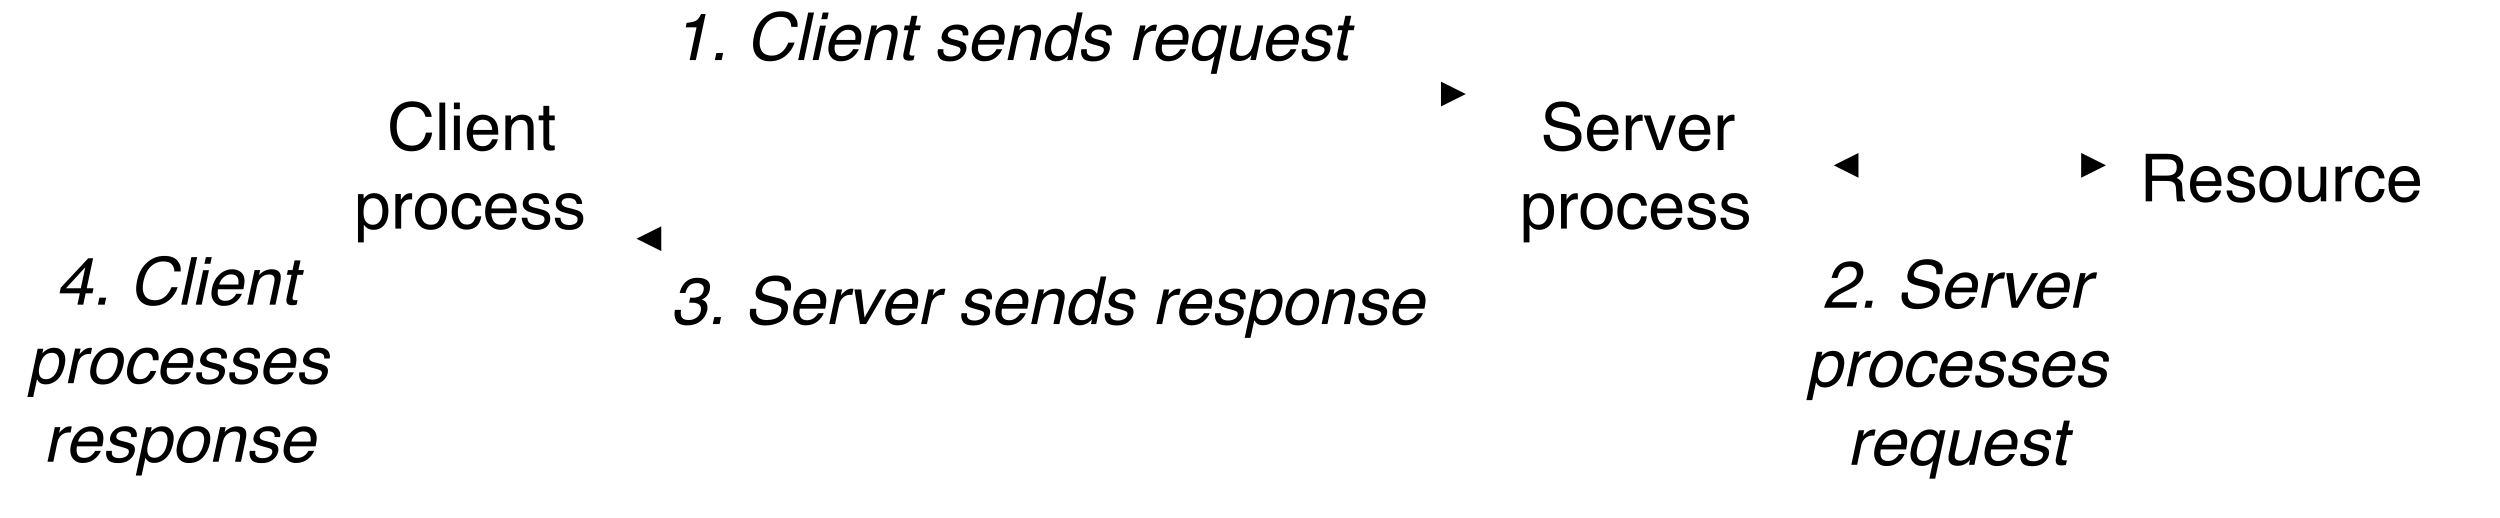 <svg xmlns="http://www.w3.org/2000/svg" xmlns:xlink="http://www.w3.org/1999/xlink" version="1.1" width="604.797pt" height="125.318pt" viewBox="0 0 604.797 125.318">
<rect x="0" y="0" width="604.797" height="125.318" fill="#808080" stroke="none"/>
<defs>
<clipPath id="clip_0">
<path transform="matrix(1,0,0,-1,-.778,540)" d="M.778 414.682H605.575V540H.778Z" fill-rule="evenodd"/>
</clipPath>
<clipPath id="clip_1">
<path transform="matrix(1,0,0,-1,-.778,540)" d="M0 0H720V540H0Z"/>
</clipPath>
<path id="font_2_1" d="M.378 .737C.469 .737 .54 .713 .59 .665 .64 .617 .668 .563 .673 .502H.579C.568 .548 .546 .585 .514 .612 .482 .639 .437 .652 .379 .652 .309 .652 .252 .628 .208 .578 .165 .528 .143 .452 .143 .35 .143 .266 .163 .198 .202 .146 .241 .093 .3 .067 .377 .067 .449 .067 .504 .095 .541 .15 .561 .179 .576 .217 .585 .264H.68C.672 .188 .644 .125 .596 .074 .539 .012 .462-.019 .366-.019 .282-.019 .212 .007 .156 .057 .081 .124 .044 .227 .044 .366 .044 .472 .072 .559 .128 .627 .188 .7 .272 .737 .378 .737M.359 .737V.737Z"/>
<path id="font_2_7" d="M.067 .718H.155V0H.067V.718Z"/>
<path id="font_2_6" d="M.064 .521H.154V0H.064V.521M.064 .718H.154V.618H.064V.718Z"/>
<path id="font_2_5" d="M.282 .535C.319 .535 .355 .526 .39 .509 .425 .492 .451 .469 .47 .441 .487 .415 .499 .384 .505 .349 .51 .325 .513 .286 .513 .233H.129C.131 .18 .144 .138 .167 .106 .19 .074 .227 .058 .276 .058 .322 .058 .358 .073 .386 .103 .401 .12 .412 .14 .419 .163H.505C.503 .144 .496 .123 .483 .099 .47 .076 .455 .057 .439 .042 .413 .016 .38-.002 .34-.011 .319-.016 .295-.019 .269-.019 .203-.019 .148 .005 .103 .053 .058 .1 .035 .166 .035 .252 .035 .336 .058 .404 .104 .456 .149 .509 .209 .535 .282 .535M.422 .304C.419 .342 .41 .372 .397 .395 .373 .438 .333 .459 .277 .459 .236 .459 .203 .444 .175 .415 .148 .386 .133 .349 .132 .304H.422M.274 .536V.536Z"/>
<path id="font_2_8" d="M.064 .523H.148V.449C.173 .48 .199 .502 .227 .515 .254 .528 .285 .535 .319 .535 .393 .535 .443 .509 .469 .457 .484 .429 .491 .389 .491 .336V0H.401V.33C.401 .362 .397 .388 .387 .407 .372 .44 .343 .456 .302 .456 .281 .456 .264 .454 .251 .45 .227 .443 .206 .428 .188 .407 .173 .389 .163 .372 .159 .353 .155 .335 .152 .308 .152 .274V0H.064V.523M.271 .536V.536Z"/>
<path id="font_2_13" d="M.082 .668H.171V.523H.254V.45H.171V.11C.171 .092 .177 .08 .189 .074 .196 .07 .208 .068 .224 .068 .228 .068 .232 .068 .237 .069 .242 .069 .248 .069 .254 .07V0C.244-.003 .234-.005 .223-.007 .212-.008 .2-.009 .188-.009 .146-.009 .119 .002 .104 .023 .089 .044 .082 .071 .082 .104V.45H.011V.523H.082V.668Z"/>
<path id="font_3_1" d="M0 0Z"/>
<path id="font_2_10" d="M.285 .058C.326 .058 .36 .075 .387 .109 .415 .144 .428 .195 .428 .264 .428 .306 .422 .342 .41 .372 .387 .43 .346 .459 .285 .459 .224 .459 .183 .428 .16 .367 .148 .335 .142 .293 .142 .243 .142 .202 .148 .168 .16 .139 .183 .085 .225 .058 .285 .058M.058 .521H.143V.452C.161 .475 .18 .494 .201 .507 .23 .526 .265 .536 .305 .536 .364 .536 .415 .513 .456 .468 .497 .422 .518 .357 .518 .273 .518 .159 .488 .077 .429 .028 .391-.003 .347-.019 .297-.019 .257-.019 .224-.01 .198 .007 .182 .017 .165 .034 .146 .057V-.209H.058V.521Z"/>
<path id="font_2_11" d="M.067 .523H.15V.433C.157 .45 .174 .472 .201 .497 .227 .522 .258 .535 .293 .535 .295 .535 .297 .535 .301 .535 .305 .534 .312 .533 .321 .532V.439C.316 .441 .311 .441 .307 .442 .302 .442 .298 .442 .292 .442 .248 .442 .214 .428 .19 .399 .167 .371 .155 .338 .155 .301V0H.067V.523Z"/>
<path id="font_2_9" d="M.272 .058C.33 .058 .37 .08 .392 .124 .413 .168 .424 .217 .424 .271 .424 .32 .417 .359 .401 .39 .376 .438 .333 .462 .273 .462 .219 .462 .18 .441 .156 .4 .131 .36 .119 .31 .119 .252 .119 .197 .131 .15 .156 .113 .18 .076 .219 .058 .272 .058M.275 .538C.343 .538 .4 .516 .446 .471 .493 .426 .516 .36 .516 .273 .516 .188 .496 .119 .455 .064 .414 .009 .35-.019 .264-.019 .192-.019 .135 .006 .092 .054 .05 .103 .029 .168 .029 .25 .029 .338 .051 .408 .096 .46 .14 .512 .2 .538 .275 .538M.272 .536V.536Z"/>
<path id="font_2_4" d="M.266 .538C.325 .538 .373 .524 .41 .495 .447 .466 .469 .417 .477 .347H.391C.386 .379 .374 .406 .355 .427 .337 .448 .307 .459 .266 .459 .21 .459 .17 .432 .146 .377 .13 .342 .123 .298 .123 .246 .123 .194 .134 .15 .156 .114 .178 .078 .213 .061 .26 .061 .297 .061 .326 .072 .347 .094 .368 .116 .383 .146 .391 .185H.477C.467 .115 .442 .065 .403 .032 .364 0 .314-.016 .253-.016 .185-.016 .131 .009 .09 .059 .049 .109 .029 .172 .029 .247 .029 .339 .051 .41 .096 .461 .14 .513 .197 .538 .266 .538M.252 .536V.536Z"/>
<path id="font_2_12" d="M.117 .164C.119 .135 .127 .112 .139 .096 .161 .068 .199 .054 .254 .054 .286 .054 .315 .061 .34 .075 .365 .089 .377 .111 .377 .141 .377 .163 .367 .181 .347 .192 .334 .199 .309 .208 .272 .217L.202 .235C.158 .246 .125 .258 .104 .272 .066 .296 .047 .329 .047 .371 .047 .42 .065 .46 .1 .491 .136 .522 .184 .537 .244 .537 .323 .537 .38 .514 .415 .468 .436 .438 .447 .407 .446 .373H.363C.362 .393 .355 .411 .342 .427 .322 .45 .287 .461 .237 .461 .204 .461 .179 .455 .162 .442 .145 .429 .136 .413 .136 .392 .136 .369 .147 .351 .17 .337 .183 .329 .202 .322 .228 .316L.286 .302C.349 .287 .391 .272 .413 .257 .447 .235 .464 .199 .464 .151 .464 .105 .446 .064 .411 .03 .376-.004 .322-.021 .25-.021 .172-.021 .117-.003 .084 .033 .052 .068 .035 .112 .032 .164H.117M.247 .536V.536Z"/>
<path id="font_2_3" d="M.14 .231C.142 .191 .152 .158 .168 .132 .201 .084 .257 .061 .339 .061 .375 .061 .409 .066 .438 .076 .496 .096 .525 .132 .525 .185 .525 .224 .513 .251 .489 .268 .464 .284 .425 .299 .373 .311L.275 .333C.212 .347 .167 .363 .141 .38 .095 .41 .072 .455 .072 .515 .072 .579 .095 .632 .139 .673 .184 .715 .247 .735 .329 .735 .404 .735 .468 .717 .52 .681 .573 .645 .599 .587 .599 .507H.508C.503 .545 .493 .575 .477 .595 .447 .633 .397 .651 .326 .651 .268 .651 .227 .639 .202 .615 .177 .591 .165 .563 .165 .531 .165 .496 .179 .47 .208 .454 .228 .444 .271 .43 .339 .415L.439 .392C.488 .381 .525 .366 .552 .346 .597 .313 .62 .264 .62 .2 .62 .121 .591 .064 .533 .03 .476-.004 .409-.021 .332-.021 .243-.021 .173 .001 .123 .047 .072 .092 .047 .154 .048 .231H.14M.336 .737V.737Z"/>
<path id="font_2_15" d="M.107 .523 .247 .097 .393 .523H.489L.292 0H.198L.005 .523H.107Z"/>
<path id="font_4_3" d="M.201 .495 .215 .562C.28 .569 .326 .579 .354 .594 .382 .608 .409 .642 .433 .696H.502L.354 0H.26L.365 .495H.201Z"/>
<path id="font_4_2" d="M.108 .106H.21L.188 0H.085L.108 .106Z"/>
<path id="font_4_1" d="M0 0Z"/>
<path id="font_4_7" d="M.78 .502H.685C.684 .548 .67 .585 .644 .613 .618 .64 .576 .653 .518 .653 .447 .653 .385 .628 .331 .579 .277 .529 .239 .453 .217 .35 .199 .266 .205 .198 .233 .146 .261 .094 .314 .067 .392 .067 .463 .067 .524 .095 .573 .15 .598 .179 .621 .217 .641 .264H.736C.711 .188 .67 .125 .612 .074 .542 .012 .458-.019 .361-.019 .278-.019 .213 .007 .167 .057 .107 .124 .092 .227 .122 .366 .144 .472 .19 .559 .261 .627 .337 .7 .428 .737 .535 .737 .625 .737 .691 .713 .731 .665 .771 .617 .787 .563 .78 .502Z"/>
<path id="font_4_13" d="M.219 .718H.307L.155 0H.067L.219 .718Z"/>
<path id="font_4_12" d="M.175 .521H.264L.154 0H.064L.175 .521M.217 .718H.306L.285 .618H.195L.217 .718Z"/>
<path id="font_4_11" d="M.563 .441C.575 .415 .58 .384 .579 .349 .579 .325 .573 .286 .562 .233H.179C.169 .18 .172 .138 .189 .106 .206 .074 .239 .058 .288 .058 .334 .058 .374 .073 .407 .103 .427 .121 .442 .141 .454 .164H.54C.534 .145 .521 .124 .504 .1 .486 .076 .467 .057 .448 .042 .416 .016 .379-.002 .338-.011 .315-.016 .291-.019 .264-.019 .199-.019 .149 .005 .114 .053 .079 .1 .07 .166 .088 .252 .106 .336 .144 .404 .2 .456 .257 .509 .322 .535 .396 .535 .433 .535 .467 .526 .498 .509 .529 .492 .551 .469 .563 .441M.486 .304C.491 .342 .489 .372 .481 .395 .466 .437 .43 .458 .374 .458 .334 .458 .297 .443 .263 .414 .23 .385 .207 .348 .196 .304H.486Z"/>
<path id="font_4_14" d="M.175 .523H.259L.243 .449C.274 .48 .305 .502 .336 .515 .366 .528 .398 .535 .432 .535 .506 .535 .551 .509 .566 .457 .574 .429 .573 .389 .562 .336L.491 0H.401L.471 .33C.478 .362 .479 .388 .474 .407 .465 .44 .44 .456 .399 .456 .378 .456 .361 .454 .346 .45 .32 .443 .296 .428 .273 .407 .255 .389 .242 .372 .234 .353 .225 .335 .218 .308 .21 .274L.152 0H.064L.175 .523Z"/>
<path id="font_4_20" d="M.224 .669H.313L.282 .523H.365L.35 .451H.267L.194 .109C.19 .091 .194 .079 .205 .073 .211 .069 .222 .067 .238 .067 .242 .067 .247 .068 .251 .068 .256 .068 .262 .068 .269 .069L.254-0C.244-.003 .233-.006 .221-.007 .21-.008 .198-.009 .186-.009 .145-.009 .119 .002 .109 .023 .098 .044 .097 .071 .104 .105L.178 .451H.107L.122 .523H.193L.224 .669Z"/>
<path id="font_4_19" d="M.151 .164C.148 .135 .15 .112 .159 .096 .175 .068 .21 .054 .265 .054 .298 .054 .328 .061 .356 .075 .384 .089 .401 .111 .407 .141 .412 .163 .405 .18 .388 .192 .377 .199 .353 .208 .318 .217L.252 .235C.21 .246 .179 .258 .161 .272 .128 .296 .116 .329 .125 .371 .136 .42 .162 .46 .204 .491 .247 .522 .298 .537 .358 .537 .437 .537 .489 .514 .514 .468 .529 .438 .533 .407 .525 .373H.442C.445 .393 .442 .411 .433 .427 .417 .45 .385 .462 .335 .462 .302 .462 .275 .456 .256 .443 .236 .43 .224 .413 .219 .392 .214 .37 .222 .351 .241 .338 .253 .329 .27 .322 .294 .316L.35 .302C.41 .287 .449 .272 .467 .257 .497 .235 .506 .199 .496 .151 .486 .105 .46 .064 .417 .03 .375-.004 .317-.021 .245-.021 .167-.021 .116-.003 .091 .033 .066 .068 .058 .112 .067 .164H.151Z"/>
<path id="font_4_10" d="M.282 .059C.323 .059 .36 .076 .394 .111 .427 .146 .451 .196 .465 .261 .479 .327 .476 .376 .456 .408 .435 .439 .405 .455 .366 .455 .321 .455 .282 .438 .247 .404 .213 .371 .188 .321 .174 .255 .162 .2 .164 .153 .18 .115 .196 .077 .23 .059 .282 .059M.46 .507C.474 .497 .488 .48 .503 .456L.559 .72H.644L.491 0H.412L.427 .073C.399 .041 .37 .017 .339 .003 .308-.011 .274-.019 .238-.019 .18-.019 .135 .006 .103 .055 .07 .104 .063 .169 .081 .25 .097 .327 .13 .393 .181 .448 .231 .504 .293 .532 .365 .532 .405 .532 .437 .524 .46 .507Z"/>
<path id="font_4_18" d="M.178 .523H.261L.242 .433C.253 .451 .274 .472 .306 .497 .338 .523 .371 .535 .406 .535 .408 .535 .411 .535 .415 .535 .418 .534 .425 .533 .434 .532L.415 .44C.409 .441 .405 .442 .4 .442 .396 .442 .391 .442 .386 .442 .342 .442 .305 .428 .275 .4 .245 .371 .226 .338 .218 .301L.155 0H.067L.178 .523Z"/>
<path id="font_4_17" d="M.17 .141C.181 .087 .215 .06 .273 .06 .334 .06 .382 .088 .418 .145 .437 .177 .452 .217 .462 .266 .472 .312 .473 .349 .466 .379 .453 .431 .416 .457 .356 .457 .318 .457 .282 .441 .248 .408 .214 .375 .189 .324 .175 .255 .165 .209 .164 .172 .17 .141M.467 .502C.48 .491 .492 .473 .502 .451L.518 .523H.602L.446-.209H.358L.415 .06C.395 .037 .371 .018 .342 .004 .313-.01 .279-.017 .241-.017 .185-.017 .14 .005 .105 .049 .071 .093 .063 .159 .082 .248 .099 .332 .135 .401 .187 .455 .24 .508 .299 .535 .364 .535 .408 .535 .442 .524 .467 .502Z"/>
<path id="font_4_21" d="M.263 .523 .189 .176C.184 .149 .184 .127 .188 .11 .197 .079 .223 .063 .266 .063 .327 .063 .374 .091 .408 .146 .426 .175 .441 .215 .452 .266L.506 .523H.594L.483 0H.4L.417 .077C.402 .057 .384 .04 .364 .026 .325-.001 .281-.015 .233-.015 .159-.015 .113 .01 .097 .06 .088 .087 .088 .123 .098 .167L.173 .523H.263Z"/>
<path id="font_5_1" d="M0 0Z"/>
<path id="font_4_4" d="M.254 .279 .359 .333C.407 .357 .441 .378 .461 .396 .494 .423 .514 .453 .521 .488 .53 .529 .524 .561 .505 .585 .486 .609 .456 .621 .415 .621 .355 .621 .308 .598 .275 .553 .258 .528 .244 .494 .233 .451H.144C.158 .512 .18 .562 .209 .6 .262 .668 .336 .702 .433 .702 .513 .702 .567 .681 .594 .637 .622 .594 .63 .546 .619 .493 .607 .437 .577 .389 .529 .349 .502 .326 .455 .298 .389 .265L.314 .228C.279 .211 .25 .194 .229 .178 .19 .15 .163 .118 .147 .084H.529L.511 0H.031C.047 .06 .071 .113 .102 .157 .133 .202 .184 .242 .254 .279Z"/>
<path id="font_4_8" d="M.188 .231C.182 .19 .185 .157 .196 .132 .218 .084 .27 .061 .352 .061 .388 .061 .422 .066 .455 .076 .517 .096 .553 .133 .564 .185 .573 .224 .567 .252 .545 .268 .524 .285 .489 .299 .438 .311L.346 .333C.285 .347 .244 .363 .221 .38 .182 .41 .169 .455 .182 .514 .195 .579 .229 .632 .282 .673 .336 .715 .403 .735 .485 .735 .56 .735 .62 .717 .665 .681 .71 .645 .723 .587 .707 .507H.615C.618 .545 .614 .575 .603 .595 .581 .633 .535 .651 .464 .651 .407 .651 .363 .639 .333 .615 .303 .591 .284 .563 .277 .531 .27 .496 .279 .47 .305 .454 .322 .444 .362 .431 .427 .415L.522 .392C.569 .381 .603 .366 .625 .346 .664 .313 .676 .264 .663 .2 .646 .121 .605 .064 .54 .03 .474-.004 .404-.021 .327-.021 .238-.021 .173 .001 .132 .047 .092 .092 .08 .153 .097 .231H.188Z"/>
<path id="font_4_22" d="M.218 .523 .268 .097 .504 .523H.6L.292 0H.198L.116 .523H.218Z"/>
<path id="font_4_16" d="M.484 .265C.493 .307 .495 .343 .489 .373 .478 .43 .443 .459 .382 .459 .321 .459 .273 .429 .238 .368 .219 .335 .204 .294 .193 .244 .185 .203 .184 .169 .19 .141 .201 .087 .237 .06 .297 .06 .338 .06 .376 .077 .411 .111 .445 .145 .47 .197 .484 .265M.168 .521H.253L.239 .452C.261 .476 .284 .494 .308 .507 .342 .527 .379 .536 .419 .536 .478 .536 .524 .513 .555 .468 .587 .423 .594 .358 .576 .273 .552 .159 .505 .078 .435 .029 .39-.002 .343-.018 .293-.018 .254-.018 .222-.009 .199 .008 .186 .018 .172 .035 .158 .059L.101-.209H.013L.168 .521Z"/>
<path id="font_4_15" d="M.481 .27C.492 .319 .493 .358 .483 .389 .469 .437 .431 .461 .371 .461 .317 .461 .274 .44 .24 .399 .207 .359 .185 .309 .172 .251 .161 .196 .163 .149 .179 .112 .196 .075 .231 .057 .284 .057 .342 .057 .387 .079 .418 .123 .449 .167 .47 .216 .481 .27M.574 .272C.556 .188 .521 .118 .468 .063 .415 .008 .346-.02 .259-.02 .187-.02 .135 .005 .104 .054 .072 .102 .064 .168 .082 .25 .1 .338 .138 .408 .193 .46 .249 .512 .314 .538 .39 .538 .457 .538 .509 .516 .546 .471 .583 .426 .592 .36 .574 .272Z"/>
<path id="font_4_9" d="M.55 .347H.465C.466 .379 .46 .406 .446 .427 .432 .448 .405 .459 .364 .459 .308 .459 .262 .432 .226 .377 .203 .341 .186 .298 .175 .246 .163 .193 .165 .149 .18 .113 .194 .077 .225 .06 .273 .06 .309 .06 .341 .071 .367 .093 .393 .115 .414 .146 .43 .185H.516C.491 .115 .456 .065 .41 .032 .364 0 .311-.016 .25-.016 .182-.016 .132 .009 .102 .059 .072 .109 .065 .172 .081 .247 .101 .339 .138 .41 .194 .461 .249 .513 .311 .538 .38 .538 .439 .538 .484 .524 .515 .495 .546 .466 .557 .417 .55 .347Z"/>
<path id="font_4_5" d="M.069 .215H.161C.155 .169 .157 .136 .166 .116 .181 .079 .218 .061 .277 .061 .324 .061 .363 .073 .396 .098 .43 .123 .451 .155 .459 .194 .469 .242 .461 .276 .436 .295 .411 .315 .372 .324 .319 .324 .313 .324 .308 .324 .302 .324 .295 .324 .289 .324 .283 .323L.3 .401C.309 .4 .316 .399 .322 .399 .328 .399 .335 .398 .342 .398 .375 .398 .403 .404 .427 .414 .467 .432 .493 .465 .503 .511 .51 .546 .504 .573 .483 .592 .462 .611 .435 .62 .402 .62 .344 .62 .299 .601 .269 .562 .252 .54 .238 .509 .228 .47H.141C.152 .522 .172 .566 .201 .603 .25 .668 .32 .7 .41 .7 .481 .7 .533 .684 .566 .653 .598 .621 .608 .575 .595 .515 .586 .472 .567 .437 .538 .411 .52 .394 .499 .381 .474 .372 .509 .361 .533 .342 .548 .313 .562 .284 .565 .249 .557 .207 .542 .14 .509 .086 .456 .044 .403 .002 .336-.02 .255-.02 .173-.02 .118 .003 .09 .049 .063 .094 .056 .15 .069 .215Z"/>
<path id="font_4_6" d="M.383 .248 .45 .565 .159 .248H.383M.332 0 .368 .171H.062L.08 .257 .495 .701H.569L.472 .248H.575L.559 .171H.456L.42 0H.332Z"/>
<path id="font_2_2" d="M.41 .389C.455 .389 .491 .398 .518 .416 .544 .434 .558 .467 .558 .515 .558 .566 .539 .601 .502 .619 .482 .629 .456 .634 .422 .634H.185V.389H.41M.088 .718H.42C.475 .718 .52 .71 .555 .694 .623 .663 .656 .607 .656 .524 .656 .481 .647 .446 .63 .419 .612 .391 .587 .369 .555 .353 .583 .341 .604 .326 .618 .308 .633 .289 .64 .259 .642 .217L.646 .121C.646 .094 .649 .074 .652 .06 .658 .038 .669 .023 .684 .017V0H.564C.561 .006 .559 .014 .557 .024 .555 .034 .553 .053 .552 .081L.546 .2C.544 .247 .526 .278 .494 .294 .475 .303 .446 .308 .406 .308H.185V0H.088V.718Z"/>
<path id="font_2_14" d="M.152 .523V.176C.152 .149 .157 .127 .165 .11 .181 .079 .21 .063 .252 .063 .314 .063 .355 .091 .377 .146 .389 .175 .396 .215 .396 .266V.523H.483V0H.4L.401 .077C.39 .057 .376 .04 .359 .027 .325-.001 .285-.015 .237-.015 .162-.015 .111 .01 .084 .06 .07 .087 .062 .123 .062 .167V.523H.152M.273 .536V.536Z"/>
</defs>
<g clip-path="url(#clip_0)">
<g clip-path="url(#clip_1)">
<path transform="matrix(1,0,0,-1,-.778,540)" d="M0 540H720V0H0Z" fill="#ffffff" fill-rule="evenodd"/>
<path transform="matrix(1,0,0,-1,-.778,540)" d="M67.375 500.5C67.375 517.828 88.586 531.875 114.75 531.875 140.915 531.875 162.125 517.828 162.125 500.5 162.125 483.172 140.915 469.125 114.75 469.125 88.586 469.125 67.375 483.172 67.375 500.5Z" fill="#ffffff" fill-rule="evenodd"/>
<path transform="matrix(0,0,0,0,66.597,8.125)" stroke-width="12700" stroke-linecap="butt" stroke-linejoin="round" fill="none" stroke="#000000" d="M-.043 398463C-.043 178397.7 269373.7 .011 601662.9 .011 933952.2 .011 1203326 178397.7 1203326 398463 1203326 618528.2 933952.2 796925.9 601662.9 796925.9 269373.7 796925.9-.043 618528.2-.043 398463Z"/>
<use data-text="C" xlink:href="#font_2_1" transform="matrix(16,0,0,-16,93.672,36.3)"/>
<use data-text="l" xlink:href="#font_2_7" transform="matrix(16,0,0,-16,105.227,36.3)"/>
<use data-text="i" xlink:href="#font_2_6" transform="matrix(16,0,0,-16,108.782,36.3)"/>
<use data-text="e" xlink:href="#font_2_5" transform="matrix(16,0,0,-16,112.337,36.3)"/>
<use data-text="n" xlink:href="#font_2_8" transform="matrix(16,0,0,-16,121.236,36.3)"/>
<use data-text="t" xlink:href="#font_2_13" transform="matrix(16,0,0,-16,130.136,36.3)"/>
<use data-text="&#xfffd;" xlink:href="#font_3_1" transform="matrix(16,0,0,-16,134.587,36.3)"/>
<use data-text="p" xlink:href="#font_2_10" transform="matrix(16,0,0,-16,85.672,55.3)"/>
<use data-text="r" xlink:href="#font_2_11" transform="matrix(16,0,0,-16,94.571,55.3)"/>
<use data-text="o" xlink:href="#font_2_9" transform="matrix(16,0,0,-16,99.899,55.3)"/>
<use data-text="c" xlink:href="#font_2_4" transform="matrix(16,0,0,-16,108.798,55.3)"/>
<use data-text="e" xlink:href="#font_2_5" transform="matrix(16,0,0,-16,116.798,55.3)"/>
<use data-text="s" xlink:href="#font_2_12" transform="matrix(16,0,0,-16,125.697,55.3)"/>
<use data-text="s" xlink:href="#font_2_12" transform="matrix(16,0,0,-16,133.697,55.3)"/>
<use data-text="&#xfffd;" xlink:href="#font_3_1" transform="matrix(16,0,0,-16,141.697,55.3)"/>
<path transform="matrix(-0,-0,0,0,354.597,22.75)" stroke-width="12700" stroke-linecap="butt" stroke-dasharray="50800,38100" stroke-linejoin="round" fill="none" stroke="#000000" d="M25400.31 .265 2560638 1.04"/>
<path transform="matrix(1,0,0,-1,-.778,540)" d="M349.375 514.25 355.375 517.25 349.375 520.25Z" fill-rule="evenodd"/>
<path transform="matrix(1,0,0,-1,-.778,540)" d="M349.375 500.5C349.375 517.828 370.586 531.875 396.75 531.875 422.914 531.875 444.125 517.828 444.125 500.5 444.125 483.172 422.914 469.125 396.75 469.125 370.586 469.125 349.375 483.172 349.375 500.5Z" fill="#ffffff" fill-rule="evenodd"/>
<path transform="matrix(0,0,0,0,348.597,8.125)" stroke-width="12700" stroke-linecap="butt" stroke-linejoin="round" fill="none" stroke="#000000" d="M-.205 398463C-.205 178397.7 269373.3 .011 601662.8 .011 933952.2 .011 1203326 178397.7 1203326 398463 1203326 618528.2 933952.2 796925.9 601662.8 796925.9 269373.3 796925.9-.205 618528.2-.205 398463Z"/>
<use data-text="S" xlink:href="#font_2_3" transform="matrix(16,0,0,-16,372.672,36.3)"/>
<use data-text="e" xlink:href="#font_2_5" transform="matrix(16,0,0,-16,383.344,36.3)"/>
<use data-text="r" xlink:href="#font_2_11" transform="matrix(16,0,0,-16,392.243,36.3)"/>
<use data-text="v" xlink:href="#font_2_15" transform="matrix(16,0,0,-16,397.571,36.3)"/>
<use data-text="e" xlink:href="#font_2_5" transform="matrix(16,0,0,-16,405.571,36.3)"/>
<use data-text="r" xlink:href="#font_2_11" transform="matrix(16,0,0,-16,414.47,36.3)"/>
<use data-text="&#xfffd;" xlink:href="#font_3_1" transform="matrix(16,0,0,-16,419.798,36.3)"/>
<use data-text="p" xlink:href="#font_2_10" transform="matrix(16,0,0,-16,367.672,55.3)"/>
<use data-text="r" xlink:href="#font_2_11" transform="matrix(16,0,0,-16,376.571,55.3)"/>
<use data-text="o" xlink:href="#font_2_9" transform="matrix(16,0,0,-16,381.899,55.3)"/>
<use data-text="c" xlink:href="#font_2_4" transform="matrix(16,0,0,-16,390.798,55.3)"/>
<use data-text="e" xlink:href="#font_2_5" transform="matrix(16,0,0,-16,398.798,55.3)"/>
<use data-text="s" xlink:href="#font_2_12" transform="matrix(16,0,0,-16,407.697,55.3)"/>
<use data-text="s" xlink:href="#font_2_12" transform="matrix(16,0,0,-16,415.697,55.3)"/>
<use data-text="&#xfffd;" xlink:href="#font_3_1" transform="matrix(16,0,0,-16,423.697,55.3)"/>
<use data-text="1" xlink:href="#font_4_3" transform="matrix(16,0,0,-16,162.672,14.525)"/>
<use data-text="." xlink:href="#font_4_2" transform="matrix(16,0,0,-16,171.571,14.525)"/>
<use data-text=" " xlink:href="#font_4_1" transform="matrix(16,0,0,-16,176.016,14.525)"/>
<use data-text="C" xlink:href="#font_4_7" transform="matrix(16,0,0,-16,180.46,14.525)"/>
<use data-text="l" xlink:href="#font_4_13" transform="matrix(16,0,0,-16,192.016,14.525)"/>
<use data-text="i" xlink:href="#font_4_12" transform="matrix(16,0,0,-16,195.571,14.525)"/>
<use data-text="e" xlink:href="#font_4_11" transform="matrix(16,0,0,-16,199.126,14.525)"/>
<use data-text="n" xlink:href="#font_4_14" transform="matrix(16,0,0,-16,208.025,14.525)"/>
<use data-text="t" xlink:href="#font_4_20" transform="matrix(16,0,0,-16,216.924,14.525)"/>
<use data-text=" " xlink:href="#font_4_1" transform="matrix(16,0,0,-16,221.369,14.525)"/>
<use data-text="s" xlink:href="#font_4_19" transform="matrix(16,0,0,-16,225.814,14.525)"/>
<use data-text="e" xlink:href="#font_4_11" transform="matrix(16,0,0,-16,233.814,14.525)"/>
<use data-text="n" xlink:href="#font_4_14" transform="matrix(16,0,0,-16,242.713,14.525)"/>
<use data-text="d" xlink:href="#font_4_10" transform="matrix(16,0,0,-16,251.612,14.525)"/>
<use data-text="s" xlink:href="#font_4_19" transform="matrix(16,0,0,-16,260.512,14.525)"/>
<use data-text=" " xlink:href="#font_4_1" transform="matrix(16,0,0,-16,268.512,14.525)"/>
<use data-text="r" xlink:href="#font_4_18" transform="matrix(16,0,0,-16,272.956,14.525)"/>
<use data-text="e" xlink:href="#font_4_11" transform="matrix(16,0,0,-16,278.284,14.525)"/>
<use data-text="q" xlink:href="#font_4_17" transform="matrix(16,0,0,-16,287.184,14.525)"/>
<use data-text="u" xlink:href="#font_4_21" transform="matrix(16,0,0,-16,296.083,14.525)"/>
<use data-text="e" xlink:href="#font_4_11" transform="matrix(16,0,0,-16,304.982,14.525)"/>
<use data-text="s" xlink:href="#font_4_19" transform="matrix(16,0,0,-16,313.881,14.525)"/>
<use data-text="t" xlink:href="#font_4_20" transform="matrix(16,0,0,-16,321.881,14.525)"/>
<use data-text="&#xfffd;" xlink:href="#font_5_1" transform="matrix(16,0,0,-16,326.326,14.525)"/>
<use data-text="2" xlink:href="#font_4_4" transform="matrix(16,0,0,-16,440.797,74.45)"/>
<use data-text="." xlink:href="#font_4_2" transform="matrix(16,0,0,-16,449.696,74.45)"/>
<use data-text=" " xlink:href="#font_4_1" transform="matrix(16,0,0,-16,454.141,74.45)"/>
<use data-text="S" xlink:href="#font_4_8" transform="matrix(16,0,0,-16,458.585,74.45)"/>
<use data-text="e" xlink:href="#font_4_11" transform="matrix(16,0,0,-16,469.257,74.45)"/>
<use data-text="r" xlink:href="#font_4_18" transform="matrix(16,0,0,-16,478.157,74.45)"/>
<use data-text="v" xlink:href="#font_4_22" transform="matrix(16,0,0,-16,483.485,74.45)"/>
<use data-text="e" xlink:href="#font_4_11" transform="matrix(16,0,0,-16,491.485,74.45)"/>
<use data-text="r" xlink:href="#font_4_18" transform="matrix(16,0,0,-16,500.384,74.45)"/>
<use data-text=" " xlink:href="#font_4_1" transform="matrix(16,0,0,-16,505.712,74.45)"/>
<use data-text="&#xfffd;" xlink:href="#font_5_1" transform="matrix(16,0,0,-16,510.157,74.45)"/>
<use data-text="p" xlink:href="#font_4_16" transform="matrix(16,0,0,-16,436.797,93.45)"/>
<use data-text="r" xlink:href="#font_4_18" transform="matrix(16,0,0,-16,445.696,93.45)"/>
<use data-text="o" xlink:href="#font_4_15" transform="matrix(16,0,0,-16,451.024,93.45)"/>
<use data-text="c" xlink:href="#font_4_9" transform="matrix(16,0,0,-16,459.923,93.45)"/>
<use data-text="e" xlink:href="#font_4_11" transform="matrix(16,0,0,-16,467.923,93.45)"/>
<use data-text="s" xlink:href="#font_4_19" transform="matrix(16,0,0,-16,476.822,93.45)"/>
<use data-text="s" xlink:href="#font_4_19" transform="matrix(16,0,0,-16,484.822,93.45)"/>
<use data-text="e" xlink:href="#font_4_11" transform="matrix(16,0,0,-16,492.822,93.45)"/>
<use data-text="s" xlink:href="#font_4_19" transform="matrix(16,0,0,-16,501.721,93.45)"/>
<use data-text="&#xfffd;" xlink:href="#font_5_1" transform="matrix(16,0,0,-16,509.721,93.45)"/>
<use data-text="r" xlink:href="#font_4_18" transform="matrix(16,0,0,-16,446.797,112.45)"/>
<use data-text="e" xlink:href="#font_4_11" transform="matrix(16,0,0,-16,452.125,112.45)"/>
<use data-text="q" xlink:href="#font_4_17" transform="matrix(16,0,0,-16,461.024,112.45)"/>
<use data-text="u" xlink:href="#font_4_21" transform="matrix(16,0,0,-16,469.923,112.45)"/>
<use data-text="e" xlink:href="#font_4_11" transform="matrix(16,0,0,-16,478.822,112.45)"/>
<use data-text="s" xlink:href="#font_4_19" transform="matrix(16,0,0,-16,487.721,112.45)"/>
<use data-text="t" xlink:href="#font_4_20" transform="matrix(16,0,0,-16,495.721,112.45)"/>
<use data-text="&#xfffd;" xlink:href="#font_5_1" transform="matrix(16,0,0,-16,500.166,112.45)"/>
<path transform="matrix(-0,-0,0,0,355.597,57.75)" stroke-width="12700" stroke-linecap="butt" stroke-dasharray="50800,38100" stroke-linejoin="round" fill="none" stroke="#000000" d="M.192 .333 2535238 1.496"/>
<path transform="matrix(1,0,0,-1,-.778,540)" d="M160.75 485.25 154.75 482.25 160.75 479.25Z" fill-rule="evenodd"/>
<use data-text="3" xlink:href="#font_4_5" transform="matrix(16,0,0,-16,162.172,78.4)"/>
<use data-text="." xlink:href="#font_4_2" transform="matrix(16,0,0,-16,171.071,78.4)"/>
<use data-text=" " xlink:href="#font_4_1" transform="matrix(16,0,0,-16,175.516,78.4)"/>
<use data-text="S" xlink:href="#font_4_8" transform="matrix(16,0,0,-16,179.96,78.4)"/>
<use data-text="e" xlink:href="#font_4_11" transform="matrix(16,0,0,-16,190.632,78.4)"/>
<use data-text="r" xlink:href="#font_4_18" transform="matrix(16,0,0,-16,199.532,78.4)"/>
<use data-text="v" xlink:href="#font_4_22" transform="matrix(16,0,0,-16,204.86,78.4)"/>
<use data-text="e" xlink:href="#font_4_11" transform="matrix(16,0,0,-16,212.86,78.4)"/>
<use data-text="r" xlink:href="#font_4_18" transform="matrix(16,0,0,-16,221.759,78.4)"/>
<use data-text=" " xlink:href="#font_4_1" transform="matrix(16,0,0,-16,227.087,78.4)"/>
<use data-text="s" xlink:href="#font_4_19" transform="matrix(16,0,0,-16,231.532,78.4)"/>
<use data-text="e" xlink:href="#font_4_11" transform="matrix(16,0,0,-16,239.532,78.4)"/>
<use data-text="n" xlink:href="#font_4_14" transform="matrix(16,0,0,-16,248.431,78.4)"/>
<use data-text="d" xlink:href="#font_4_10" transform="matrix(16,0,0,-16,257.33,78.4)"/>
<use data-text="s" xlink:href="#font_4_19" transform="matrix(16,0,0,-16,266.229,78.4)"/>
<use data-text=" " xlink:href="#font_4_1" transform="matrix(16,0,0,-16,274.229,78.4)"/>
<use data-text="r" xlink:href="#font_4_18" transform="matrix(16,0,0,-16,278.674,78.4)"/>
<use data-text="e" xlink:href="#font_4_11" transform="matrix(16,0,0,-16,284.002,78.4)"/>
<use data-text="s" xlink:href="#font_4_19" transform="matrix(16,0,0,-16,292.901,78.4)"/>
<use data-text="p" xlink:href="#font_4_16" transform="matrix(16,0,0,-16,300.901,78.4)"/>
<use data-text="o" xlink:href="#font_4_15" transform="matrix(16,0,0,-16,309.8,78.4)"/>
<use data-text="n" xlink:href="#font_4_14" transform="matrix(16,0,0,-16,318.7,78.4)"/>
<use data-text="s" xlink:href="#font_4_19" transform="matrix(16,0,0,-16,327.599,78.4)"/>
<use data-text="e" xlink:href="#font_4_11" transform="matrix(16,0,0,-16,335.599,78.4)"/>
<use data-text="&#xfffd;" xlink:href="#font_5_1" transform="matrix(16,0,0,-16,344.498,78.4)"/>
<use data-text="4" xlink:href="#font_4_6" transform="matrix(16,0,0,-16,13.422,73.7)"/>
<use data-text="." xlink:href="#font_4_2" transform="matrix(16,0,0,-16,22.321,73.7)"/>
<use data-text=" " xlink:href="#font_4_1" transform="matrix(16,0,0,-16,26.772,73.7)"/>
<use data-text="C" xlink:href="#font_4_7" transform="matrix(16,0,0,-16,31.223,73.7)"/>
<use data-text="l" xlink:href="#font_4_13" transform="matrix(16,0,0,-16,42.778,73.7)"/>
<use data-text="i" xlink:href="#font_4_12" transform="matrix(16,0,0,-16,46.334,73.7)"/>
<use data-text="e" xlink:href="#font_4_11" transform="matrix(16,0,0,-16,49.889,73.7)"/>
<use data-text="n" xlink:href="#font_4_14" transform="matrix(16,0,0,-16,58.788,73.7)"/>
<use data-text="t" xlink:href="#font_4_20" transform="matrix(16,0,0,-16,67.687,73.7)"/>
<use data-text=" " xlink:href="#font_4_1" transform="matrix(16,0,0,-16,72.138,73.7)"/>
<use data-text="&#xfffd;" xlink:href="#font_5_1" transform="matrix(16,0,0,-16,76.59,73.7)"/>
<use data-text="p" xlink:href="#font_4_16" transform="matrix(16,0,0,-16,6.422,92.7)"/>
<use data-text="r" xlink:href="#font_4_18" transform="matrix(16,0,0,-16,15.321,92.7)"/>
<use data-text="o" xlink:href="#font_4_15" transform="matrix(16,0,0,-16,20.649,92.7)"/>
<use data-text="c" xlink:href="#font_4_9" transform="matrix(16,0,0,-16,29.548,92.7)"/>
<use data-text="e" xlink:href="#font_4_11" transform="matrix(16,0,0,-16,37.548,92.7)"/>
<use data-text="s" xlink:href="#font_4_19" transform="matrix(16,0,0,-16,46.447,92.7)"/>
<use data-text="s" xlink:href="#font_4_19" transform="matrix(16,0,0,-16,54.447,92.7)"/>
<use data-text="e" xlink:href="#font_4_11" transform="matrix(16,0,0,-16,62.447,92.7)"/>
<use data-text="s" xlink:href="#font_4_19" transform="matrix(16,0,0,-16,71.346,92.7)"/>
<use data-text="&#xfffd;" xlink:href="#font_5_1" transform="matrix(16,0,0,-16,79.346,92.7)"/>
<use data-text="r" xlink:href="#font_4_18" transform="matrix(16,0,0,-16,10.422,111.7)"/>
<use data-text="e" xlink:href="#font_4_11" transform="matrix(16,0,0,-16,15.75,111.7)"/>
<use data-text="s" xlink:href="#font_4_19" transform="matrix(16,0,0,-16,24.649,111.7)"/>
<use data-text="p" xlink:href="#font_4_16" transform="matrix(16,0,0,-16,32.649,111.7)"/>
<use data-text="o" xlink:href="#font_4_15" transform="matrix(16,0,0,-16,41.548,111.7)"/>
<use data-text="n" xlink:href="#font_4_14" transform="matrix(16,0,0,-16,50.447,111.7)"/>
<use data-text="s" xlink:href="#font_4_19" transform="matrix(16,0,0,-16,59.346,111.7)"/>
<use data-text="e" xlink:href="#font_4_11" transform="matrix(16,0,0,-16,67.346,111.7)"/>
<use data-text="&#xfffd;" xlink:href="#font_5_1" transform="matrix(16,0,0,-16,76.246,111.7)"/>
<path transform="matrix(0,0,0,0,443.597,40)" stroke-width="12700" stroke-linecap="butt" stroke-linejoin="round" fill="none" stroke="#000000" d="M25399.98 .299H811212.6"/>
<path transform="matrix(1,0,0,-1,-.778,540)" d="M450.375 497 444.375 500 450.375 503Z" fill-rule="evenodd"/>
<path transform="matrix(1,0,0,-1,-.778,540)" d="M504.25 503 510.25 500 504.25 497Z" fill-rule="evenodd"/>
<path transform="matrix(0,0,0,0,509.472,16.125)" stroke-width="12700" stroke-linecap="butt" stroke-linejoin="round" fill="none" stroke="#000000" d="M1089025 94985.72C1089025 147444.5 845237.9 189970.6 544512 189970.6 243786.2 189970.6-.166 147444.5-.166 94985.72"/>
<path transform="matrix(0,0,0,0,509.472,16.125)" stroke-width="12700" stroke-linecap="butt" stroke-linejoin="round" fill="none" stroke="#000000" d="M-.166 94985.72C-.166 42526.12 243786.2 .027 544512 .027 845237.9 .027 1089025 42526.12 1089025 94985.72V474926.5C1089025 527385.8 845237.9 569911.8 544512 569911.8 243786.2 569911.8-.166 527385.8-.166 474926.5Z"/>
<use data-text="R" xlink:href="#font_2_2" transform="matrix(16,0,0,-16,517.672,48.702)"/>
<use data-text="e" xlink:href="#font_2_5" transform="matrix(16,0,0,-16,529.227,48.702)"/>
<use data-text="s" xlink:href="#font_2_12" transform="matrix(16,0,0,-16,538.126,48.702)"/>
<use data-text="o" xlink:href="#font_2_9" transform="matrix(16,0,0,-16,546.126,48.702)"/>
<use data-text="u" xlink:href="#font_2_14" transform="matrix(16,0,0,-16,555.025,48.702)"/>
<use data-text="r" xlink:href="#font_2_11" transform="matrix(16,0,0,-16,563.924,48.702)"/>
<use data-text="c" xlink:href="#font_2_4" transform="matrix(16,0,0,-16,569.252,48.702)"/>
<use data-text="e" xlink:href="#font_2_5" transform="matrix(16,0,0,-16,577.252,48.702)"/>
<use data-text="&#xfffd;" xlink:href="#font_3_1" transform="matrix(16,0,0,-16,586.152,48.702)"/>
</g>
</g>
</svg>
